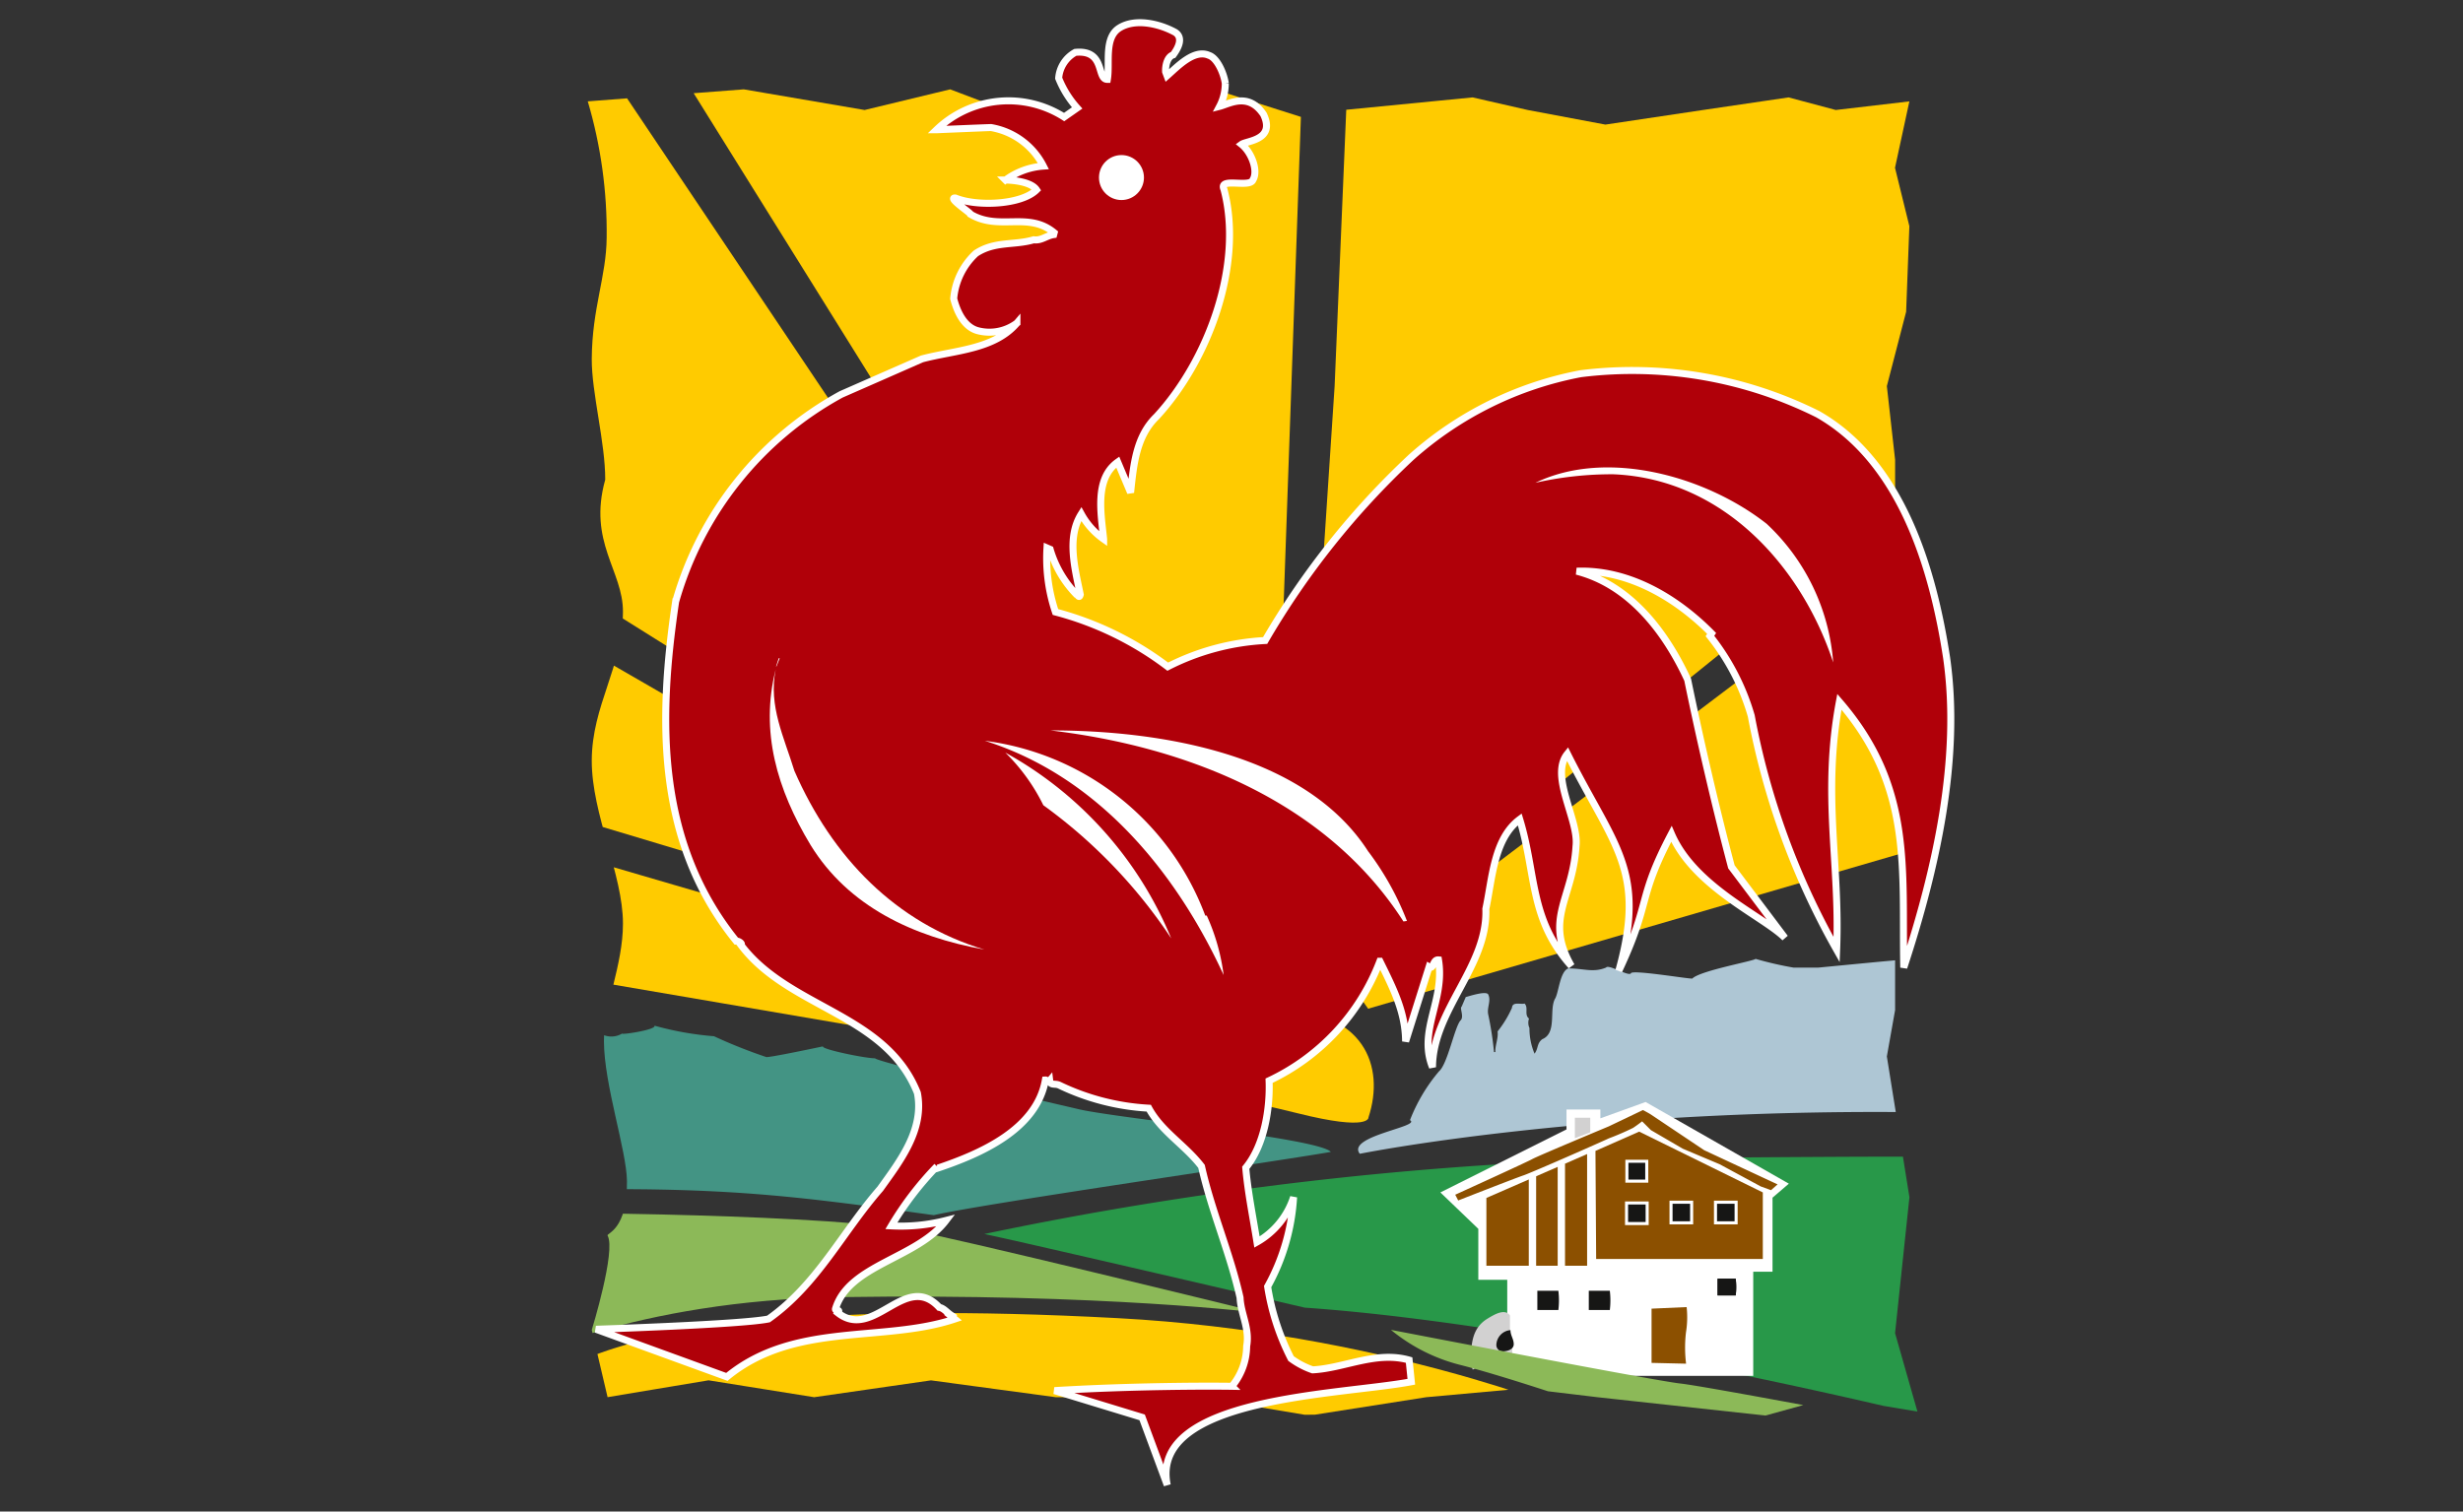 <svg xmlns="http://www.w3.org/2000/svg" xmlns:xlink="http://www.w3.org/1999/xlink" width="246" height="151" viewBox="0 0 246 151">
  <rect x="0" y="0" width="246" height="151" fill="#333333" stroke="none"/>
  <defs>
    <clipPath id="clip-path">
      <path id="Pfad_37464" data-name="Pfad 37464" d="M36.885,11.113,24.816,9.049l-15.58,1.2a46.1,46.1,0,0,1,1.887,13.593c-.026,3.918-1.458,7.04-1.489,12.142-.021,3.342,1.363,8.392,1.344,12.06-1.743,6.236,1.784,9.091,1.772,13.19-.025,5.546-3.1,9.342-3.116,14.858-.015,5.383,3.117,11.362,3.116,16.3,0,4.19-1.914,8.147-1.9,11.746.014,4.356,2.264,10.9,2.3,13.981.061,4.895-2.072,5.192-1.936,5.433.858,1.513-1.579,9.426-1.579,9.426l1.579,6.718L21.3,138.013,31.846,139.7l11.669-1.682L55.979,139.7H70.362l10.948,1.832L92.983,139.7l9.741-.883,7.35.883,16.784,1.832,6.632-1.832,8.55,1.435-2.234-7.832,1.435-13.582-2.256-14.061.825-4.636V91.675l1.834-10.15-1.834-8.147,2.234-7.035-2.234-11.263V46.057l-.825-7.361,1.926-7.429.323-8.55-1.435-5.83,1.435-6.635-7.352.861L129.17,9.854l-8.55,1.259-9.748,1.457-7.751-1.457L97.608,9.854,84.742,11.113l-3.115,1.058L73.082,9.453,62.856,12.113l-11.985-1L45.432,9.049Z" transform="translate(-9.236 -9.049)" fill="none"/>
    </clipPath>
    <clipPath id="clip-path-2">
      <rect id="Rechteck_3450" data-name="Rechteck 3450" width="160" height="152.043" fill="none"/>
    </clipPath>
    <clipPath id="clip-RH-logo-breit">
      <rect width="246" height="151"/>
    </clipPath>
  </defs>
  <g id="RH-logo-breit" clip-path="url(#clip-RH-logo-breit)">
    <g id="RH-Logo" transform="translate(46 -3.524)">
      <g id="Gruppe_14867" data-name="Gruppe 14867" transform="translate(12.706 12.449)">
        <g id="Gruppe_14866" data-name="Gruppe 14866" clip-path="url(#clip-path)">
          <path id="Pfad_37437" data-name="Pfad 37437" d="M70.26,94.948,15.161,6.5l63.283.362-3.11,87.806Z" transform="translate(-7.01 -10.007)" fill="#ffcb00"/>
          <path id="Pfad_37438" data-name="Pfad 37438" d="M68.747,87.3,5.23,76.436,6.4,64.064l53.364,15.6Z" transform="translate(-10.741 11.621)" fill="#ffcb00"/>
          <path id="Pfad_37439" data-name="Pfad 37439" d="M60.131,82.808,5.483,66.392,4.038,46.8,62.97,80.806Z" transform="translate(-11.189 5.135)" fill="#ffcb00"/>
          <path id="Pfad_37440" data-name="Pfad 37440" d="M52.786,83.9c1.451-3.533-.054-8.034,8.785-8.034s10.963,5.669,9.279,10.775c0,0,.206,1.41-7.031-.4C58,84.79,52.786,83.9,52.786,83.9" transform="translate(7.126 16.056)" fill="#ffcb00"/>
          <path id="Pfad_37441" data-name="Pfad 37441" d="M132.67,86.587c-.243.066.871,26.223.871,26.223s-37.557-9.366-63.518-11.176c0,0-28.625-6.668-32-7.355a358.578,358.578,0,0,1,65.557-7.566c8.975-.083,28.847-.235,29.091-.121" transform="translate(1.579 20.07)" fill="#289849"/>
          <path id="Pfad_37442" data-name="Pfad 37442" d="M109.494,107.948c-.586.083-105.212.33-105.212.33s-.194-13.069,59.731-9.863c26.035,1.395,45.579,9.385,45.481,9.532" transform="translate(-11.097 24.337)" fill="#ffcb00"/>
          <path id="Pfad_37443" data-name="Pfad 37443" d="M12.7,77.83c0,.138,3.485-.4,3.221-.792a31.288,31.288,0,0,0,5.951,1.057,50.9,50.9,0,0,0,5.2,2.072c.069.138,5.6-1.043,5.687-1.057-.219.275,4.225,1.2,5.2,1.189.264.4,17.172,4.361,20.1,5.028,3.269.885,24.184,2.918,25.425,4.324-5.463.963-34.437,5.123-39.656,6.319C31,94.2,24.045,93.238,9.16,93.387c-.1-.934,1.066-15.8,1.066-15.8a2.081,2.081,0,0,0,2.468.241" transform="translate(-9.267 16.496)" fill="#439484"/>
          <path id="Pfad_37444" data-name="Pfad 37444" d="M2.819,90.589,4.15,105.631S16.2,99.377,36.833,99.066c26.39-.4,42.1,1.593,42.1,1.593s-31.741-7.8-35.59-8.392C32.662,90.617,2.816,90.593,2.816,90.593" transform="translate(-11.648 21.587)" fill="#8cb958"/>
          <path id="Pfad_37445" data-name="Pfad 37445" d="M104.848,72.186a34.945,34.945,0,0,0,3.822.88h2.4c.1,0,8.425-.825,8.469-.783.109.118,3.137,15.251,3.137,15.251-34.03-.581-57.344,4.127-57.344,4.127-1.376-1.761,6.191-2.714,5.01-3.357a17.12,17.12,0,0,1,2.9-4.88c.843-.715,1.523-4.265,2.12-5.054.442-.359-.089-1.268.138-1.4L75.916,76c.1,0,2.044-.677,2.244-.25.31.63-.154,1.326,0,2a32.984,32.984,0,0,1,.575,3.752h.138c-.044-.652.31-1.376.221-2.064a10.824,10.824,0,0,0,1.436-2.358c.044-.652.863-.315,1.26-.426.42.426-.066,1.1.442,1.5a1.264,1.264,0,0,0,.044.944,6.466,6.466,0,0,0,.509,2.562c.4-.539.206-1,.768-1.445,1.483-.605.677-2.879,1.264-4.017.384-.586.486-2.724,1.329-3.054,1.585,0,2.476.448,3.78-.084.256-.385,2.37,1,2.5.541.413-.311,6.026.648,6.123.55.8-.8,6.319-1.776,6.319-1.971" transform="translate(11.777 14.673)" fill="#aec6d4"/>
          <path id="Pfad_37446" data-name="Pfad 37446" d="M70.045,97.229,0,53.345,12.127,4.822,73.568,96.414Z" transform="translate(-12.706 -10.637)" fill="#ffcb00"/>
          <path id="Pfad_37447" data-name="Pfad 37447" d="M66.5,89.121,122.874,72.7,124.6,40.375,64.273,86Z" transform="translate(11.442 2.721)" fill="#ffcb00"/>
          <path id="Pfad_37448" data-name="Pfad 37448" d="M64.429,99.947l72.74-58.732L130.674,3.5,66.245,0,64.472,42.1,60.756,98.5Z" transform="translate(10.121 -12.449)" fill="#ffcb00"/>
          <rect id="Rechteck_3436" data-name="Rechteck 3436" width="0.428" height="10.139" transform="translate(93.202 107.717)" fill="#fff"/>
          <rect id="Rechteck_3437" data-name="Rechteck 3437" width="0.428" height="10.139" transform="translate(93.202 107.717)" fill="none" stroke="#fff" stroke-miterlimit="3.864" stroke-width="0.306"/>
          <path id="Pfad_37449" data-name="Pfad 37449" d="M71.135,91.616l3.789,3.637v5.09h2.889v9.6h24.57V99.54h1.926v-7.4l1.63-1.4L91.632,82.582l-4.516,1.632v-.88H83.732v1.984Z" transform="translate(14.021 18.579)" fill="#fff"/>
          <path id="Pfad_37450" data-name="Pfad 37450" d="M82.464,97.459H99.11V90.808L86.762,84.734,82.395,86.66Z" transform="translate(18.251 19.387)" fill="#8c5000"/>
          <rect id="Rechteck_3438" data-name="Rechteck 3438" width="2.059" height="2.059" transform="translate(103.751 111.247)" fill="#161615"/>
          <rect id="Rechteck_3439" data-name="Rechteck 3439" width="2.059" height="2.059" transform="translate(103.751 111.247)" fill="none" stroke="#fff" stroke-miterlimit="3.864" stroke-width="0.306"/>
          <rect id="Rechteck_3440" data-name="Rechteck 3440" width="2.059" height="2.059" transform="translate(108.193 111.173)" fill="#161615"/>
          <rect id="Rechteck_3441" data-name="Rechteck 3441" width="2.059" height="2.059" transform="translate(108.193 111.173)" fill="none" stroke="#fff" stroke-miterlimit="3.864" stroke-width="0.306"/>
          <rect id="Rechteck_3442" data-name="Rechteck 3442" width="2.059" height="2.059" transform="translate(112.635 111.173)" fill="#161615"/>
          <rect id="Rechteck_3443" data-name="Rechteck 3443" width="2.059" height="2.059" transform="translate(112.635 111.173)" fill="none" stroke="#fff" stroke-miterlimit="3.864" stroke-width="0.306"/>
          <rect id="Rechteck_3444" data-name="Rechteck 3444" width="1.984" height="1.984" transform="translate(103.785 107.083)" fill="#161615"/>
          <rect id="Rechteck_3445" data-name="Rechteck 3445" width="1.984" height="1.984" transform="translate(103.785 107.083)" fill="none" stroke="#fff" stroke-miterlimit="3.864" stroke-width="0.306"/>
          <path id="Pfad_37451" data-name="Pfad 37451" d="M84.731,97.738H74.365V90.711l10.366-4.518Z" transform="translate(15.234 19.935)" fill="#8c5000"/>
          <path id="Pfad_37452" data-name="Pfad 37452" d="M84.731,97.738H74.365V90.711l10.366-4.518Z" transform="translate(15.234 19.935)" fill="none" stroke="#fff" stroke-miterlimit="3.864" stroke-width="0.306"/>
          <rect id="Rechteck_3446" data-name="Rechteck 3446" width="0.428" height="10.139" transform="translate(97.025 107.46)" fill="#fff"/>
          <rect id="Rechteck_3447" data-name="Rechteck 3447" width="0.428" height="10.139" transform="translate(97.025 107.46)" fill="none" stroke="#fff" stroke-miterlimit="3.864" stroke-width="0.306"/>
          <rect id="Rechteck_3448" data-name="Rechteck 3448" width="0.428" height="10.139" transform="translate(94.139 107.534)" fill="#fff"/>
          <rect id="Rechteck_3449" data-name="Rechteck 3449" width="0.428" height="10.139" transform="translate(94.139 107.534)" fill="none" stroke="#fff" stroke-miterlimit="3.864" stroke-width="0.306"/>
          <path id="Pfad_37453" data-name="Pfad 37453" d="M72.212,91.622l.3.578s5.64-2.209,6.524-2.509S87.094,86.225,87.546,86a26.432,26.432,0,0,0,2.435-1.052c.526-.352.9-.653.9-.653l.88.879,3.186,1.857,3.691,1.556,4.089,2.209,1.029.376.653-.578L97.084,87.18l-5.321-3.563c-.226-.15-.8-.45-.8-.45L87.546,84.8s-7.1,2.962-7.63,3.262-7.7,3.563-7.7,3.563" transform="translate(14.425 18.798)" fill="#8c5000"/>
          <path id="Pfad_37454" data-name="Pfad 37454" d="M86.532,97.691v5.246l3.26.076a13.223,13.223,0,0,1,0-3.036,9.3,9.3,0,0,0,.076-2.435Z" transform="translate(19.805 24.199)" fill="#8c5000"/>
          <path id="Pfad_37455" data-name="Pfad 37455" d="M86.532,97.691v5.246l3.26.076a13.223,13.223,0,0,1,0-3.036,9.3,9.3,0,0,0,.076-2.435Z" transform="translate(19.805 24.199)" fill="none" stroke="#8c5000" stroke-miterlimit="3.864" stroke-width="0.177"/>
          <path id="Pfad_37456" data-name="Pfad 37456" d="M91.261,95.414v1.671h1.81a6.933,6.933,0,0,0,0-1.671Z" transform="translate(21.582 23.4)" fill="#161615"/>
          <path id="Pfad_37457" data-name="Pfad 37457" d="M73.364,102.645a2.567,2.567,0,0,0,.173.944,1.5,1.5,0,0,1,.751-.231c.616,0,.924.308,1.541.308.713,0,1.651-.116,1.651-.825v-1.387l-.231-1.445V98.178c-.5-.733-1.541-.117-2.292.345-1.445.905-1.6,2.408-1.6,4.127" transform="translate(14.856 24.311)" fill="#d2d1d1"/>
          <path id="Pfad_37458" data-name="Pfad 37458" d="M76.606,99.147a1.533,1.533,0,0,0-1.406,1.464.626.626,0,0,0,.6.655c.52,0,1.136-.193,1.136-.713s-.327-.867-.327-1.406" transform="translate(15.548 24.802)" fill="#161615"/>
          <path id="Pfad_37459" data-name="Pfad 37459" d="M80.9,83.723h1.537v1.462l-1.537.586Z" transform="translate(17.689 19.007)" fill="#d2d1d1"/>
          <path id="Pfad_37460" data-name="Pfad 37460" d="M91.261,95.414v1.671h1.81a6.933,6.933,0,0,0,0-1.671Z" transform="translate(21.582 23.4)" fill="#161615"/>
          <path id="Pfad_37461" data-name="Pfad 37461" d="M78.175,96.288v1.926h2.1a7.968,7.968,0,0,0,0-1.926Z" transform="translate(16.666 23.728)" fill="#161615"/>
          <path id="Pfad_37462" data-name="Pfad 37462" d="M81.911,96.288v1.926h2.1a8.039,8.039,0,0,0,0-1.926Z" transform="translate(18.069 23.728)" fill="#161615"/>
          <path id="Pfad_37463" data-name="Pfad 37463" d="M67.551,99.135a17.686,17.686,0,0,0,6.8,3.467c4.051,1.017,10.938,3.343,10.938,3.343l5.672,2.325,3.646,1.889,24.1.138.2-1.743s-19.85-3.779-22.485-4.069-28.876-5.356-28.876-5.356" transform="translate(12.674 24.795)" fill="#8cb958"/>
        </g>
      </g>
      <g id="Gruppe_14869" data-name="Gruppe 14869">
        <g id="Gruppe_14868" data-name="Gruppe 14868" clip-path="url(#clip-path-2)">
          <path id="Pfad_37465" data-name="Pfad 37465" d="M27.064,133.7c4.885-3.453,7.394-8.7,11.154-13,1.926-2.692,4.434-5.88,3.714-9.58-3.178-7.97-12.837-8.4-17.639-14.8.212-.043-.147-.389-.453-.371-8.02-9.919-7.8-22.149-6.053-33.906A34.24,34.24,0,0,1,34.316,41.34l8.075-3.545c3.292-.874,7.217-.924,9.481-3.577a4.6,4.6,0,0,1-3.913.757c-1.4-.377-2.081-1.962-2.4-3.2a6.969,6.969,0,0,1,2.214-4.521c1.889-1.249,3.819-.781,5.778-1.359.773.107,1.264-.413,1.995-.519l.05-.187c-2.584-2.146-5.471-.162-8.333-1.831-.01-.153-2.37-1.709-1.537-1.636,2.17.883,6.6.688,8.108-.814-.641-.974-3.1-.981-3.1-.981a7.213,7.213,0,0,1,3.782-1.392,7.235,7.235,0,0,0-5.228-3.852c-1.01.03-5.441.219-5.441.219a10.365,10.365,0,0,1,12.742-1.27l1.3-.907a9.93,9.93,0,0,1-1.846-2.973,3.218,3.218,0,0,1,1.665-2.581c3.033-.3,2.1,2.709,3.2,2.7.275-1.581-.373-4.149,1.194-5.133s3.962-.454,5.58.432c.9.59.2,1.706-.2,2.251-.6.19-.794,1.091-.757,1.7l.146.389c1.05-.922,2.694-2.691,4.175-2.043.876.285,1.524,1.916,1.638,2.8a4.9,4.9,0,0,1-.567,2.3c.963-.244,2.881-1.464,4.393.814,1.211,2.571-1.7,2.614-2.2,2.98,1.03.825,1.674,2.673,1.142,3.533-.285.876-3.464-.294-2.9.963,1.987,7.551-1.581,17.122-6.741,22.709-2.031,1.962-2.289,4.8-2.584,7.579L61.942,48.1c-2.354,1.674-1.651,5.228-1.409,7.693A7.457,7.457,0,0,1,58.3,53.292c-1.484,2.359-.622,5.5-.1,8.045-.125.468-.275-.076-.433-.066a10.868,10.868,0,0,1-2.577-4.456l-.315-.138a16.9,16.9,0,0,0,.846,6.4,32.086,32.086,0,0,1,11.219,5.463,24.191,24.191,0,0,1,9.724-2.614,80.232,80.232,0,0,1,14.583-18.3,35.243,35.243,0,0,1,16.923-8.352,41.519,41.519,0,0,1,23.683,4.039c8.355,4.745,11.511,15.416,12.877,24.35,1.428,10.007-1.011,20.984-4.28,30.936-.2-9.927.963-18-6.429-26.551-1.742,9.308.081,16.218-.275,24.763a75.664,75.664,0,0,1-8.529-23.357,23.049,23.049,0,0,0-4.127-7.979l.169-.256c-3.43-3.476-8.209-6.411-13.474-6.217,5.3,1.369,8.86,6.033,11.081,10.839,1.216,5.94,2.823,12.863,4.369,18.692l5.347,7.1c-2.09-2.113-9.045-5.054-11.339-10.387-3.47,6.59-1.988,6.718-5.252,13.664,2.8-10.079-.5-12.4-5.137-21.661-1.8,2.225,1.162,6.584.861,9.209-.3,5.235-3.205,7.242-.466,11.985-4.208-4.687-3.476-9.138-5.156-14.65-2.6,1.929-2.742,5.955-3.386,8.939.22,5.724-5.3,10.114-5.327,15.821-1.476-3.655,1.273-6.682.6-10.721-.586-.058-.464.978-.94.7l-2.346,7.443c-.022-2.914-1.2-5.236-2.567-8.008A21.793,21.793,0,0,1,77.059,109.9c.106,2.786-.472,6.44-2.33,8.7.206,2.41.726,4.953,1.12,7.418a7.979,7.979,0,0,0,3.658-4.483,20.867,20.867,0,0,1-2.593,8.93,23.767,23.767,0,0,0,2.339,7.192,8.038,8.038,0,0,0,2.154,1.128c3.15-.158,6.328-1.914,9.637-.977l.221,2.165c-7.129,1.348-26.168,1.5-24.378,10.318l-2.507-6.76-8.755-2.672c7.681-.462,15.323-.47,17.719-.431a6.337,6.337,0,0,0,1.476-4.014c.325-1.769-.592-3.218-.658-4.838-1.006-4.481-2.85-8.635-3.852-13.115-1.644-2.142-3.992-3.468-5.269-5.815a23.543,23.543,0,0,1-8.912-2.288c-.443-.219-.918.055-.98-.462-.138.162-.275-.076-.433-.066-.869,4.929-6.431,7.35-10.731,8.8l-.1-.177a32.071,32.071,0,0,0-4.552,5.949,18.183,18.183,0,0,0,5.459-.542c-2.871,3.791-9.706,4.416-11.037,8.822-.076.275.55,0,.239.413,3.606,2.82,6.741-4.21,10.124-.55.433.066.766.506,1.15.759l-.059.034.451.371c-7.154,2.392-16,.224-22.756,5.778L9.835,134.73s14.631-.49,17.236-1.044" transform="translate(3.695 1.583)" fill="#b00009"/>
          <path id="Pfad_37466" data-name="Pfad 37466" d="M27.064,133.7c4.885-3.453,7.394-8.7,11.154-13,1.926-2.692,4.434-5.88,3.714-9.58-3.178-7.97-12.837-8.4-17.639-14.8.212-.043-.147-.389-.453-.371-8.02-9.919-7.8-22.149-6.053-33.906A34.24,34.24,0,0,1,34.316,41.34l8.075-3.545c3.292-.874,7.217-.924,9.481-3.577a4.6,4.6,0,0,1-3.913.757c-1.4-.377-2.081-1.962-2.4-3.2a6.969,6.969,0,0,1,2.214-4.521c1.889-1.249,3.819-.781,5.778-1.359.773.107,1.264-.413,1.995-.519l.05-.187c-2.584-2.146-5.471-.162-8.333-1.831-.01-.153-2.37-1.709-1.537-1.636,2.17.883,6.6.688,8.108-.814-.641-.974-3.1-.981-3.1-.981a7.213,7.213,0,0,1,3.782-1.392,7.235,7.235,0,0,0-5.228-3.852c-1.01.03-5.441.219-5.441.219a10.365,10.365,0,0,1,12.742-1.27l1.3-.907a9.93,9.93,0,0,1-1.846-2.973,3.218,3.218,0,0,1,1.665-2.581c3.033-.3,2.1,2.709,3.2,2.7.275-1.581-.373-4.149,1.194-5.133s3.962-.454,5.58.432c.9.59.2,1.706-.2,2.251-.6.19-.794,1.091-.757,1.7l.146.389c1.05-.922,2.694-2.691,4.175-2.043.876.285,1.524,1.916,1.638,2.8a4.9,4.9,0,0,1-.567,2.3c.963-.244,2.881-1.464,4.393.814,1.211,2.571-1.7,2.614-2.2,2.98,1.03.825,1.674,2.673,1.142,3.533-.285.876-3.464-.294-2.9.963,1.987,7.551-1.581,17.122-6.741,22.709-2.031,1.962-2.289,4.8-2.584,7.579L61.942,48.1c-2.354,1.674-1.651,5.228-1.409,7.693A7.457,7.457,0,0,1,58.3,53.292c-1.484,2.359-.622,5.5-.1,8.045-.125.468-.275-.076-.433-.066a10.868,10.868,0,0,1-2.577-4.456l-.315-.138a16.9,16.9,0,0,0,.846,6.4,32.086,32.086,0,0,1,11.219,5.463,24.191,24.191,0,0,1,9.724-2.614,80.232,80.232,0,0,1,14.583-18.3,35.243,35.243,0,0,1,16.923-8.352,41.519,41.519,0,0,1,23.683,4.039c8.355,4.745,11.511,15.416,12.877,24.35,1.428,10.007-1.011,20.984-4.28,30.936-.2-9.927.963-18-6.429-26.551-1.742,9.308.081,16.218-.275,24.763a75.664,75.664,0,0,1-8.529-23.357,23.049,23.049,0,0,0-4.127-7.979l.169-.256c-3.43-3.476-8.209-6.411-13.474-6.217,5.3,1.369,8.86,6.033,11.081,10.839,1.216,5.94,2.823,12.863,4.369,18.692l5.347,7.1c-2.09-2.113-9.045-5.054-11.339-10.387-3.47,6.59-1.988,6.718-5.252,13.664,2.8-10.079-.5-12.4-5.137-21.661-1.8,2.225,1.162,6.584.861,9.209-.3,5.235-3.205,7.242-.466,11.985-4.208-4.687-3.476-9.138-5.156-14.65-2.6,1.929-2.742,5.955-3.386,8.939.22,5.724-5.3,10.114-5.327,15.821-1.476-3.655,1.273-6.682.6-10.721-.586-.058-.464.978-.94.7l-2.346,7.443c-.022-2.914-1.2-5.236-2.567-8.008A21.793,21.793,0,0,1,77.059,109.9c.106,2.786-.472,6.44-2.33,8.7.206,2.41.726,4.953,1.12,7.418a7.979,7.979,0,0,0,3.658-4.483,20.867,20.867,0,0,1-2.593,8.93,23.767,23.767,0,0,0,2.339,7.192,8.038,8.038,0,0,0,2.154,1.128c3.15-.158,6.328-1.914,9.637-.977l.221,2.165c-7.129,1.348-26.168,1.5-24.378,10.318l-2.507-6.76-8.755-2.672c7.681-.462,15.323-.47,17.719-.431a6.337,6.337,0,0,0,1.476-4.014c.325-1.769-.592-3.218-.658-4.838-1.006-4.481-2.85-8.635-3.852-13.115-1.644-2.142-3.992-3.468-5.269-5.815a23.543,23.543,0,0,1-8.912-2.288c-.443-.219-.918.055-.98-.462-.138.162-.275-.076-.433-.066-.869,4.929-6.431,7.35-10.731,8.8l-.1-.177a32.071,32.071,0,0,0-4.552,5.949,18.183,18.183,0,0,0,5.459-.542c-2.871,3.791-9.706,4.416-11.037,8.822-.076.275.55,0,.239.413,3.606,2.82,6.741-4.21,10.124-.55.433.066.766.506,1.15.759l-.059.034.451.371c-7.154,2.392-16,.224-22.756,5.778L9.835,134.73S24.459,134.253,27.064,133.7Z" transform="translate(3.695 1.583)" fill="none" stroke="#fff" stroke-miterlimit="3.864" stroke-width="0.7"/>
          <path id="Pfad_37467" data-name="Pfad 37467" d="M23.033,51.2c-.728,3.613.846,6.733,1.874,10.092C28.7,69.97,35.051,76.49,43.88,79.145c-7.125-1.282-13.589-4.316-17.349-10.431-3.372-5.577-5.048-11.376-3.5-17.514" transform="translate(8.435 19.237)" fill="#fff"/>
          <path id="Pfad_37468" data-name="Pfad 37468" d="M23.033,51.2c-.728,3.613.846,6.733,1.874,10.092C28.7,69.97,35.051,76.49,43.88,79.145c-7.125-1.282-13.589-4.316-17.349-10.431C23.159,63.136,21.484,57.337,23.033,51.2Z" transform="translate(8.435 19.237)" fill="none" stroke="#fff" stroke-linecap="square" stroke-miterlimit="2" stroke-width="0"/>
          <path id="Pfad_37469" data-name="Pfad 37469" d="M22.959,51.159l-.056.033.275-.842.091.023Z" transform="translate(8.605 18.917)" fill="#fff"/>
          <path id="Pfad_37470" data-name="Pfad 37470" d="M22.959,51.159l-.056.033.275-.842.091.023Z" transform="translate(8.605 18.917)" fill="none" stroke="#fff" stroke-linecap="square" stroke-miterlimit="2" stroke-width="0"/>
          <path id="Pfad_37471" data-name="Pfad 37471" d="M60.078,73.819l.147-.008a20.572,20.572,0,0,1,1.688,5.944C57.131,69.366,49.308,59.9,38.064,56.354A27.2,27.2,0,0,1,60.082,73.826" transform="translate(14.301 21.173)" fill="#fff"/>
          <path id="Pfad_37472" data-name="Pfad 37472" d="M60.078,73.819l.147-.008a20.572,20.572,0,0,1,1.688,5.944C57.131,69.366,49.308,59.9,38.064,56.354A27.2,27.2,0,0,1,60.078,73.819Z" transform="translate(14.301 21.173)" fill="none" stroke="#fff" stroke-linecap="square" stroke-miterlimit="2" stroke-width="0"/>
          <path id="Pfad_37473" data-name="Pfad 37473" d="M56.118,75.768a51.51,51.51,0,0,0-12.772-13.3,19.087,19.087,0,0,0-3.8-5.258A37.5,37.5,0,0,1,56.118,75.768" transform="translate(14.86 21.495)" fill="#fff"/>
          <path id="Pfad_37474" data-name="Pfad 37474" d="M56.118,75.768a51.51,51.51,0,0,0-12.772-13.3,19.087,19.087,0,0,0-3.8-5.258A37.5,37.5,0,0,1,56.118,75.768Z" transform="translate(14.86 21.495)" fill="none" stroke="#fff" stroke-linecap="square" stroke-miterlimit="2" stroke-width="0"/>
          <path id="Pfad_37475" data-name="Pfad 37475" d="M74.6,67.727a28.77,28.77,0,0,1,3.836,6.906l-.351.051c-7.613-11.87-21.4-17.443-35.269-19.084,10.941-.007,25.5,2.3,31.779,12.131" transform="translate(16.087 20.89)" fill="#fff"/>
          <path id="Pfad_37476" data-name="Pfad 37476" d="M74.6,67.727a28.77,28.77,0,0,1,3.836,6.906l-.351.051c-7.613-11.87-21.4-17.443-35.269-19.084C53.759,55.589,68.321,57.9,74.6,67.727Z" transform="translate(16.087 20.89)" fill="none" stroke="#fff" stroke-linecap="square" stroke-miterlimit="2" stroke-width="0"/>
          <path id="Pfad_37477" data-name="Pfad 37477" d="M101.168,42.169a21.1,21.1,0,0,1,6.61,13.818c-3.1-9.457-10.893-18.338-21.95-18.8a34.5,34.5,0,0,0-7.793.85c7.194-3.47,17.128-.614,23.134,4.127" transform="translate(29.319 13.716)" fill="#fff"/>
          <path id="Pfad_37478" data-name="Pfad 37478" d="M101.168,42.17a21.1,21.1,0,0,1,6.61,13.818c-3.1-9.457-10.893-18.338-21.95-18.8a34.5,34.5,0,0,0-7.793.85C85.227,34.572,95.161,37.429,101.168,42.17Z" transform="translate(29.319 13.716)" fill="none" stroke="#fff" stroke-linecap="square" stroke-miterlimit="2" stroke-width="0"/>
          <path id="Pfad_37479" data-name="Pfad 37479" d="M46.6,15.97a1.9,1.9,0,1,1,1.9,1.9,1.9,1.9,0,0,1-1.9-1.9" transform="translate(17.508 5.289)" fill="#fff"/>
          <circle id="Ellipse_84" data-name="Ellipse 84" cx="1.896" cy="1.896" r="1.896" transform="translate(64.114 19.365)" fill="none" stroke="#fff" stroke-miterlimit="3.864" stroke-width="0.7"/>
        </g>
      </g>
    </g>
  </g>
</svg>
